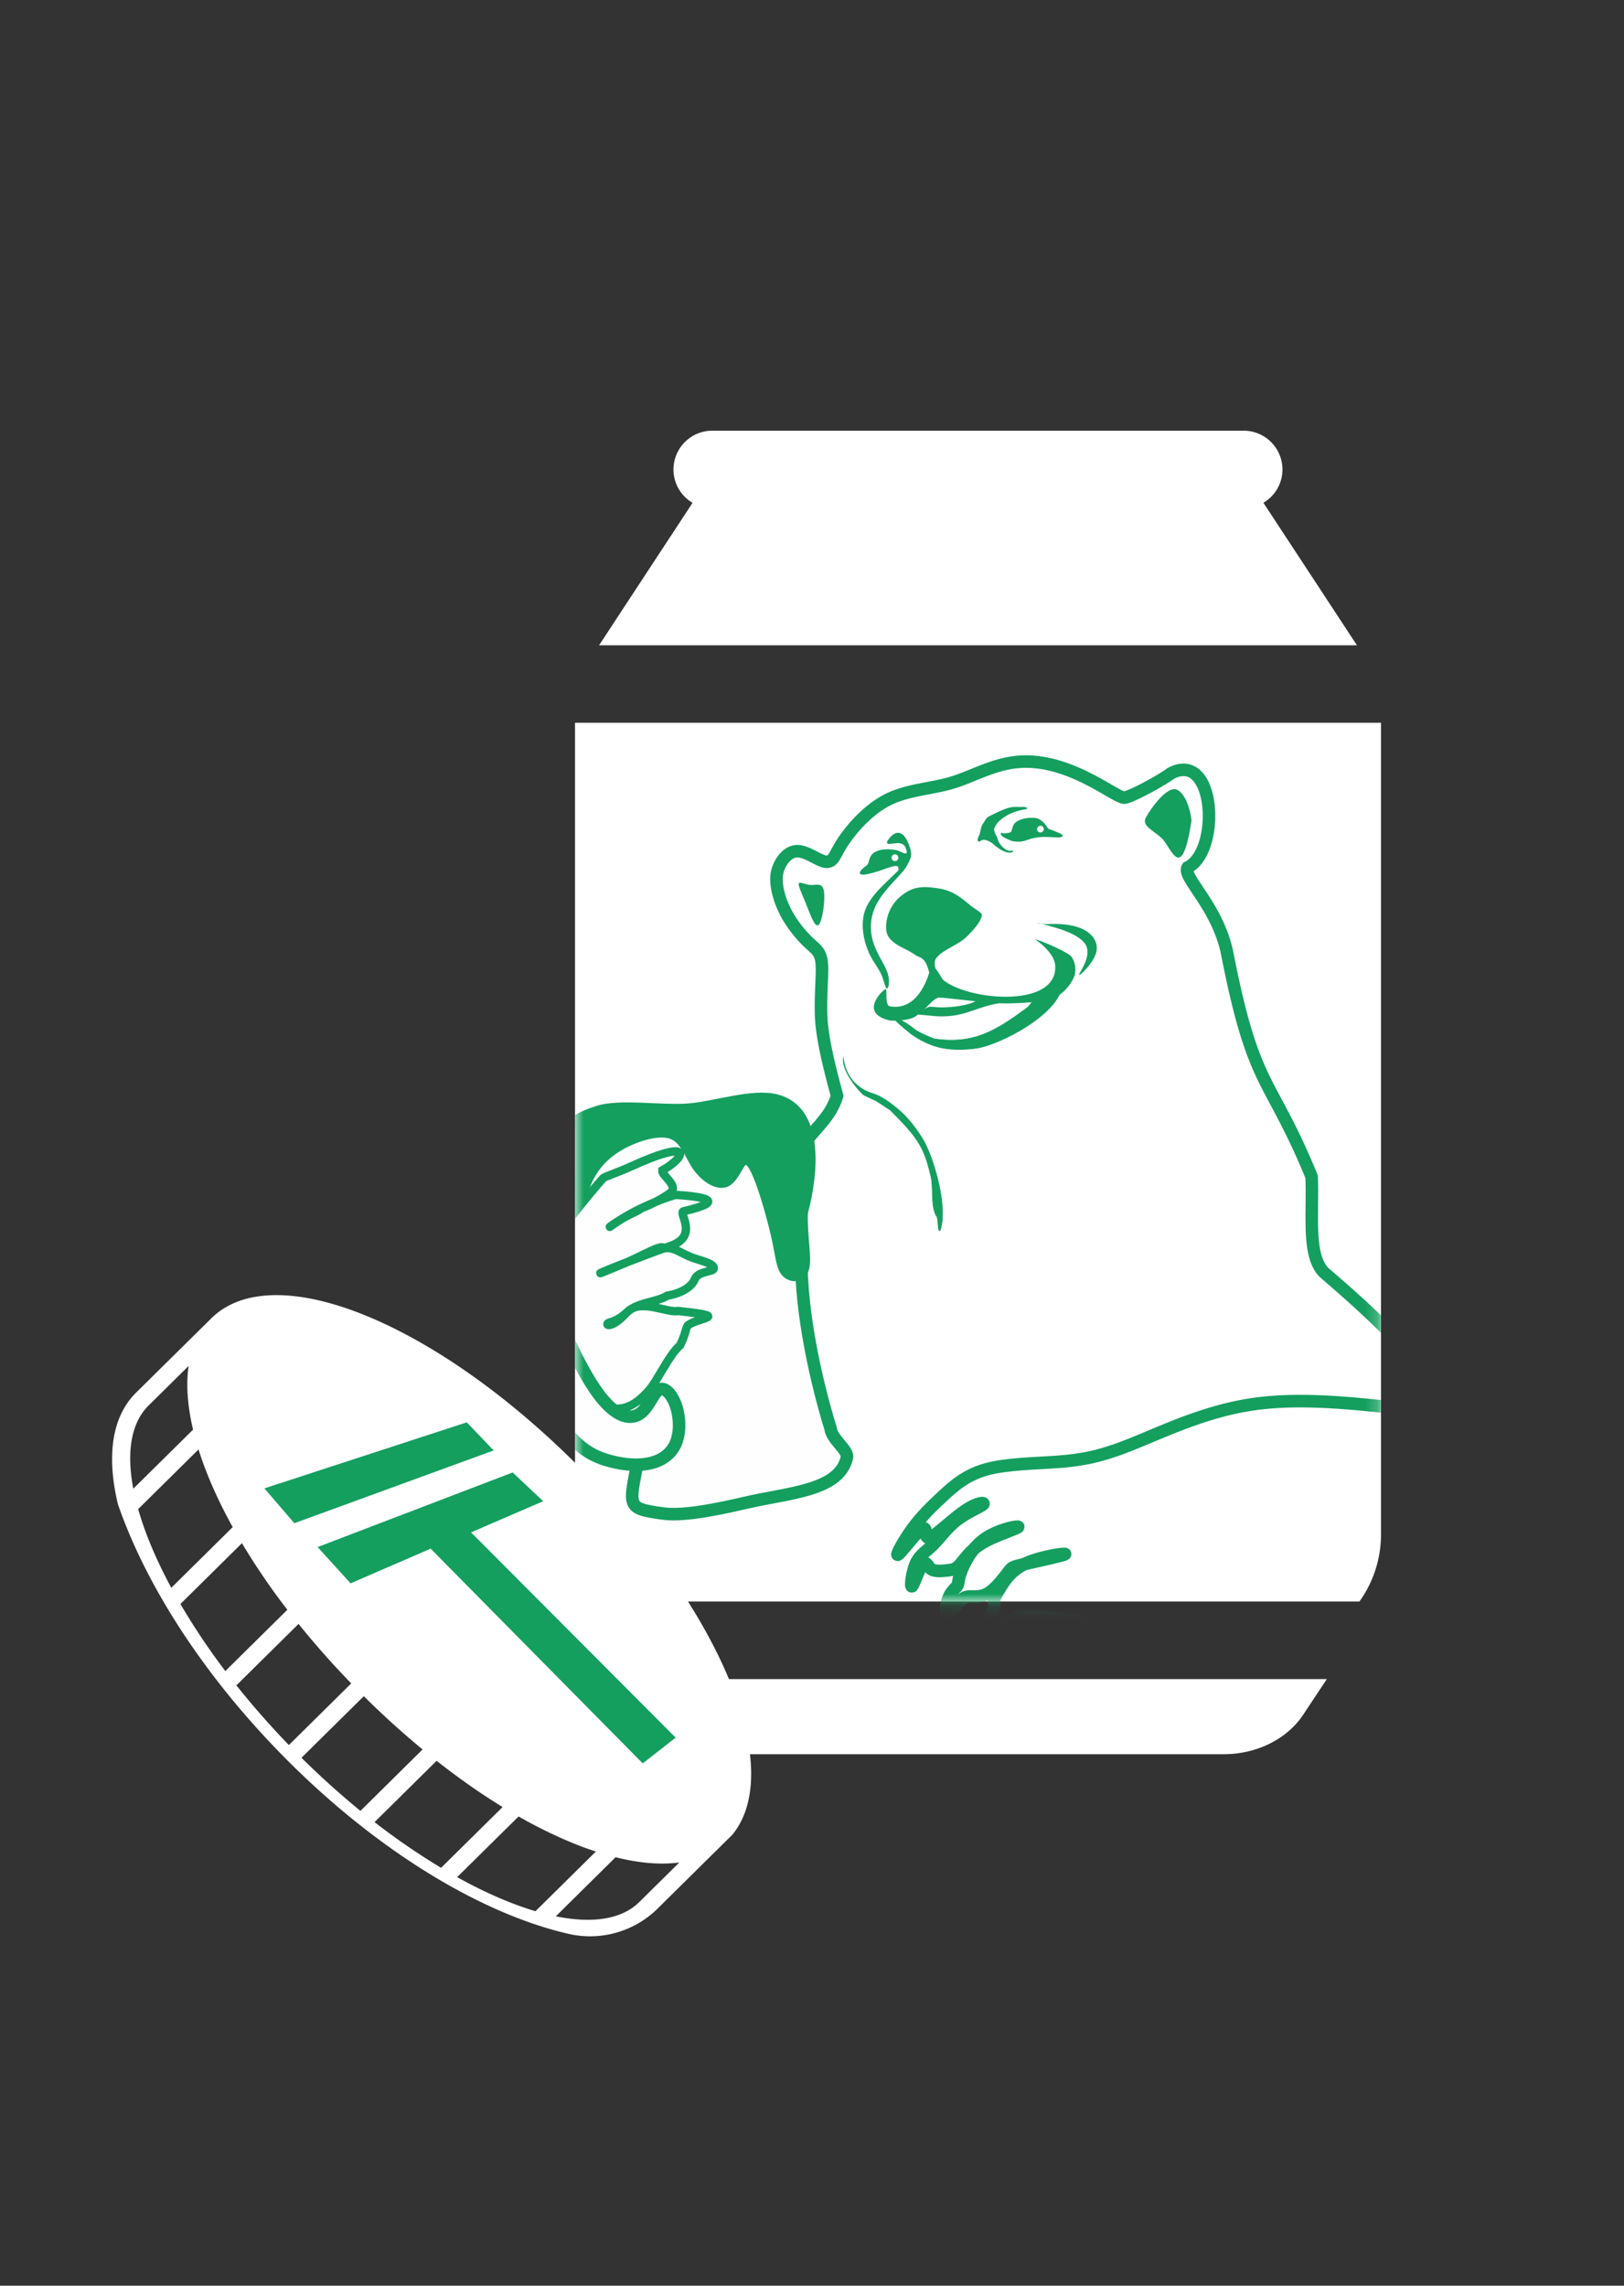 <svg width="135" height="190" fill="none" xmlns="http://www.w3.org/2000/svg"><rect width="100%" height="100%" fill="#333333" stroke="none"/><g clip-path="url(#a)"><path d="m52.31 139.576 1.963 2.962c1.342 2.026 3.872 3.283 6.603 3.283h40.853c2.732 0 5.261-1.257 6.603-3.283l1.963-2.962H52.31zM47.8 60.082v67.457c0 2.083.663 4.006 1.792 5.59h63.415a9.566 9.566 0 0 0 1.793-5.59V60.082h-67z" fill="#fff"/><mask id="b" style="mask-type:alpha" maskUnits="userSpaceOnUse" x="47" y="60" width="68" height="74"><path d="M47.8 60.084v67.457c0 2.083.663 4.006 1.792 5.59h63.415a9.566 9.566 0 0 0 1.793-5.59V60.084h-67z" fill="#fff"/></mask><g mask="url(#b)"><path clip-rule="evenodd" d="M119.187 118.45c-.661-3.431.832-4.133-9.015-12.579-1.555-1.334-1.002-4.96-1.141-8.058-3.47-8.463-4.781-7.151-7.002-18.493-.781-3.987-3.8-6.425-3.3-7.213 2.729-1.339 2.343-9.76-1.39-7.825-.95.701-3.344 1.964-3.855 2.022-.726.083-4.668-3.423-9.01-2.954-2.031.219-3.65 1.213-5.374 1.725-1.724.511-3.653.57-5.304 1.403-1.652.833-3.025 2.44-3.727 3.507-.701 1.067-.73 1.593-1.3 1.651-.57.059-1.641-.894-2.503-.88-.862.015-1.516.997-1.677 1.83-.16.833.132 2.06.672 3.142.541 1.081 1.33 2.016 1.93 2.586.599.57 1.008.775 1.11 1.666.102.891-.102 2.47-.044 4.413.059 1.944.78 4.665 1.328 6.701-.568 1.857-1.854 2.666-3.34 4.73-1.487 2.065-3.847 4.79-6.375 6.208-2.528 1.417-5.224 1.526-7.186 2.604-1.962 1.078-3.19 3.123-3.95 4.687-.76 1.564-1.052 2.645-1.417 4.808a88.81 88.81 0 0 0-.39 2.551 12.428 12.428 0 0 1-1.256-1.915c-1.297-2.438-1.824-5.307-2.13-9.117-.97.737-1.91 1.593-1.913 2.556-4.2 2.378-4.338 8.094-4.638 11.246-.91 9.579 1.596 18.036 2.142 19.494 5.9 15.767 63.782 7.91 76.274 6.601 19.741-6.382 6.035-21.08 3.781-27.097z" stroke="#149F5F" stroke-width="1.041" stroke-miterlimit="22.926"/><path fill-rule="evenodd" clip-rule="evenodd" d="M63.944 97.215c.52 1.564 1.621 2.888 2.667 7.144-.068 4.812 1.293 10.702 2.433 14.383.075.885 1.496 1.803 1.357 2.416-.632 2.794-4.816 2.915-8.469 3.771-1.925.451-5.042 1.125-6.779.888-3.39-.461-2.79-.563-1.933-5.485.397-2.281.945-5.203.222-7.145-.722-1.942-2.715-2.903-3.937-4.826-1.223-1.923-1.674-4.808-1.844-6.601-.169-1.793-.056-2.495.4-3.496.456-1 1.256-2.3 2.691-3.234 1.435-.933 3.507-1.5 5.46-1.768 1.954-.269 3.791-.239 5.106.426 1.314.664 2.107 1.963 2.626 3.527z" fill="#FEFEFE" stroke="#149F5F" stroke-width="1.041" stroke-miterlimit="22.926"/><path fill-rule="evenodd" clip-rule="evenodd" d="M73.67 76.84a3.347 3.347 0 0 1 1.334-2.443c.917-.68 1.623-.765 3.026-.545 1.403.219 2.11 1.02 2.786 1.521.675.5.896.514.764.887-.131.372-.39.76-1.149 1.538-.76.778-2.02 1.107-2.597 1.841-.179.227-.161.552-.061.885.083.078.256.329.59.896 2.026 1.76 9.583 2.44 9.352-1.159-.074-1.147-1.68-2.182-1.67-2.176.383.04 2.802 1.094 3.035 1.456.234.361.351.756.3 1.297-.051.54-.693 1.469-1.336 1.881-.643.413-1.71.552-2.78.629-1.07.076-2.144.091-3.244-.015-.513-.05-3.86-.432-3.96-.41-.432.091-.753.537-1.206.953-.696.477-.62.979-2.823.966-2.778-.607-.552-2.644-.402-2.628.142.014-.096 1.361.343 1.438 2.142.374 3.01-1.956 3.274-2.8-.157-.569-.313-1.185-.997-1.36-.752-.545-1.394-.732-1.902-1.123-.507-.39-.736-.747-.677-1.528z" fill="#149F5F"/><path fill-rule="evenodd" clip-rule="evenodd" d="M75.537 85.784c.618.496 1.517 1.015 2.496 1.264.979.248 2.038.226 3.061.098 1.646-.206 5.803-2.213 6.95-4.428.052-.406-.725.14-.999.165-.274.026-.775-.203-.807-.093-.358.25-.498.721-.924 1.034-2.542 1.867-4.39 3.023-7.683 2.527-2.036-.839-1.245-.681-2.68-1.52-2.02-1.181.475.864.586.953zM72.605 90.919c.697.238 1.331.685 2.094 1.33.763.645 1.405 1.489 1.957 2.356.888 1.395 2.19 5.662 1.498 7.668-.225.242-.127-.915-.28-1.143-.526-.782-.268-2.353-.473-3.256-.56-2.468-1.04-3.254-3.392-5.594-1.79-1.18-.807-.557-2.226-1.267-.761-.69-1.803-2.188-1.68-3.028.332 2.45 2.44 2.912 2.502 2.934z" fill="#149F5F" stroke="#149F5F" stroke-width=".052" stroke-miterlimit="22.926"/><path d="M84.832 67.08c.14-.006.26-.005.346.004a.502.502 0 0 1 .112.022.163.163 0 0 1 .045.024c.015.01.03.028.035.053l.015.066-.066.01c-.755.114-1.487.363-2.107.865-.278.224-.376.363-.532.674-.148.296.18.657.25.928.143.55.666.923.864.978a.624.624 0 0 0 .366-.011l.005-.002.001.001.052.112c-.186.094-.398.082-.602.02a2.263 2.263 0 0 1-.59-.3 4.403 4.403 0 0 1-.456-.36c-.187-.168-.62-.4-.88-.345-.193.04-.212.166-.333.143-.053-.055-.115-.09-.077-.236.022-.085.06-.18.11-.28.1-.198.14-.715.3-.94.298-.418.213-.503.7-.735.465-.221 1.164-.585 1.668-.665.38-.06.494-.014.774-.026z" fill="#149F5F"/><path d="M85.715 67.981c.252.003.469-.009.72.143.247.148.48.386.68.748.23.096.468.184.671.264.104.04.199.079.278.115.079.035.146.07.191.102.049.035.097.09.068.154-.027.06-.106.08-.165.092-.152.032-.98-.03-1.445-.03-1.091.05-1.332.343-1.89.393-.28.024-.663-.038-.663-.038s-.587-.225-.773-.356c-.118-.083-.245-.204-.175-.344.28.088.732.024.846-.088.108-.264.119-.579.378-.787.281-.225.84-.372 1.279-.368z" fill="#149F5F"/><path fill-rule="evenodd" clip-rule="evenodd" d="M72.087 71.986c.385-.288-.02-1.083 1.292-1.299.73-.095 1.304.1 1.304.1s1.017.596.705-.195c-.252-1.026-1.496-.304-1.61-.568-.005-.008 1.043-1.923 1.811.48.151.472.108.744-.117 1.167-.224.423-.598.896-.688.828-.091-.069.048-.295-.101-.513-.212-.223-1.137.198-1.64.358-1.196.38-2.15.53-.956-.358z" fill="#149F5F" stroke="#149F5F" stroke-width=".13" stroke-miterlimit="22.926"/><path fill-rule="evenodd" clip-rule="evenodd" d="M50.342 118.229c.126-2.321 1.13.246 3.683-2.751.637-.748 1.61-2.874 2.505-3.646.517-1 .453-1.512.685-1.682.92-.673 3.637-.688-.855-1.173-.871.18-3.044-1.003-4.128.011-1.083 1.014-1.596.853-1.724 1.044-.127.191.495.252 1.451-.789.957-1.041 2.532-.932 3.513-1.539 1.05-.17 2.01-.678 2.274-1.354.275-.705 1.514-.606 1.584-.892.111-.458-1.324-.702-2.021-1.01-.906-.4-1.39-.821-2.112-.675-.13-.399-1.76.59-3.133 1.176-3.99 1.703-2.516.873 3.846-1.447 2.13-.844.457-2.708.913-2.814 3.81-.885 1.522-1.221-.645-1.363-.133.047-.867.19-2.653 1.01-1.786.82-3.037 1.804-2.818 1.642 1.458-1.077 2.155-1.169 2.619-1.547.783-.261 2.351-1.126 2.535-1.413.377-.585-.86-1.317-.81-1.722 1.965-1.102 2.738-2.767-2.67-.3-1.057.482-2.118.812-2.25.95 0 0-3.134 3.521-4.583 6.056-.282.436-1.092.961-1.903 1.569.45 1.417.835 3.049 1.289 4.544 1.025 3.377 2.404 6.064 4.614 7.62.254.179.52.343.794.495z" fill="#FEFEFE" stroke="#149F5F" stroke-width=".697" stroke-miterlimit="22.926"/><path fill-rule="evenodd" clip-rule="evenodd" d="M51.335 95.439c1.326-.825 3.264-1.459 4.4-1.105 1.135.354 1.47 1.696 2.162 2.683.693.987 1.745 1.618 2.451 1.332.706-.285 1.067-1.488 1.458-1.78.39-.294.811.322 1.31 1.662.498 1.34 1.074 3.402 1.385 4.868.312 1.466.359 2.336.83 2.78.472.445 1.369.464 1.608-.444.24-.907-.18-2.742-.102-4.631.958-3.602 1.264-8.577-2.253-9.508-2.059-.545-5.327.65-7.593.77-2.265.122-5.568-.405-7.331.18-1.763.584-2.498 1.002-2.982 2.788-.485 1.786-.216 2.209.266 3.239.482 1.03.674 2.588.969 2.353.294-.235.48-1.283.93-2.315.45-1.032 1.165-2.048 2.492-2.872z" fill="#149F5F" stroke="#149F5F" stroke-width=".65" stroke-miterlimit="22.926"/><path fill-rule="evenodd" clip-rule="evenodd" d="M54.557 126.054c-5.142-8.875 8.3 14.328 0 0zM96.576 69.68c.774.71 1.634 3.903 2.456-1.373.078-.08-.245-2.227-1.194-2.66-.815-.373-2.187 1.581-2.576 2.287-.388.705.54 1.037 1.314 1.746zM67.405 73.565c-.475-.02-.938-.311-1.003-.123-.066.189.266.857.62 1.745.355.887.732 1.994 1.042 1.68.309-.315.55-2.05.427-2.791-.123-.742-.61-.49-1.086-.51zM75.464 84.177c.424.158 1.272.184 2.022.266.749.084 1.553.053 2.325-.123.772-.176 1.511-.497 2.215-.696.704-.199 2.248-.46 2.344-.58.095-.121-2.061-.072-2.858.002-.19.017-.44.201-.637.286-.322.139-.82.26-1.43.335-.612.075-1.336.105-1.889.027-.553-.078-.657.306-1.074.274-.418-.033-.87.088-1.018.209-.149.12-.425-.159 0 0z" fill="#149F5F"/><path fill-rule="evenodd" clip-rule="evenodd" d="M47.063 100.451c-.185.539-.898 1.31-1.387 2.262-.488.951-.754 2.083-.011 4.584.742 2.502 2.493 6.373 3.976 8.436 1.484 2.062 2.7 2.314 3.49 1.817.79-.497 1.152-1.743 1.64-2.029.488-.285 1.1.391 1.425 1.347.324.957.36 2.195-.012 3.087-.371.893-1.149 1.441-2.112 1.672-.962.23-2.11.143-3.259-.149-1.15-.292-2.3-.788-3.512-2.194-1.212-1.406-2.485-3.722-3.466-6.047-.981-2.324-1.67-4.658-1.856-6.718-.186-2.059.132-3.845.981-5.003s2.228-1.688 3.088-1.8c.86-.111 1.201.196 1.015.735z" fill="#FEFEFE" stroke="#149F5F" stroke-width="1.041" stroke-miterlimit="22.926"/><path d="M116.915 117.134c-4.482-.498-8.963-.996-12.958-.378-3.995.618-7.503 2.353-10.03 3.353-2.529 1.001-4.076 1.268-6.014 1.41-1.94.142-4.269.16-5.95.631-1.68.472-2.712 1.397-3.637 2.259-.925.863-1.743 1.663-2.47 2.655-.728.991-1.365 2.174-1.24 2.183.124.009 1.01-1.156 1.546-1.734.537-.578.723-.569.776-.289.053.28-.029.832.563.49.592-.341 1.857-1.575 2.818-2.204.96-.629 1.616-.654 1.397-.45-.22.203-1.313.635-2.153 1.277-.84.643-1.425 1.496-1.984 2.056-.56.56-1.094.827-1.425 1.53-.332.702-.463 1.841-.374 1.938.09.098.397-.844.65-1.365.251-.52.447-.618.584-.516.138.103.218.405.534.53.316.124.867.071 1.231.027.365-.044.543-.078.728-.212.185-.134.378-.367.7-.763.32-.396.77-.954 1.803-1.49 1.032-.535 2.647-1.047 2.637-1.15-.01-.102-1.647.204-2.771.989-1.125.785-1.737 2.047-1.999 2.777-.261.729-.172.924-.304 1.133-.132.209-.485.432-.71.974-.225.543-.323 1.405-.124 1.441.198.035.693-.756 1.074-1.147.38-.392.647-.383 1.034-.374.387.009.894.018 1.459-.385.565-.402 1.188-1.215 1.5-1.633.31-.418.309-.44 1.39-.687 1.082-.247 3.247-.718 3.342-.821.096-.102-1.879.165-3.143.716-1.264.552-1.819 1.387-2.19 1.979-.37.591-.557.938-.58 1.187-.021.249.12.4-.118.875s-.858 1.274-.714 1.46c.144.187 1.051-.238 1.677-.509.625-.27.969-.386 1.385-.466.416-.08.905-.124 2.084-.009 1.178.116 3.046.392 4.913.667" stroke="#149F5F" stroke-width="1.047" stroke-miterlimit="22.926"/><path d="M86.49 69.201a.278.278 0 1 0 0-.557.278.278 0 0 0 0 .557zM74.394 71.578a.278.278 0 1 0 0-.557.278.278 0 0 0 0 .557z" fill="#FEFEFE"/><path fill-rule="evenodd" clip-rule="evenodd" d="M73.718 82.173c.133.03.297-.58.065-1.291-.232-.712-.86-1.525-1.173-2.493-.314-.968-.314-2.09.207-3.142.522-1.052 1.565-2.034 2.115-2.662.55-.63.608-.906.387-.786-.22.119-.72.634-1.439 1.33-.718.694-1.655 1.57-2 2.639-.344 1.07-.097 2.334.252 3.204.35.871.8 1.348 1.076 1.923s.378 1.247.51 1.278zM86.526 76.81c-.331-.035-.624-.162.268.05.893.21 2.97.759 3.473 1.706.503.948-.568 2.295-.56 2.454.01.16 1.098-.87 1.386-1.738.288-.868-.225-1.575-.94-1.973-.717-.398-1.636-.486-2.28-.503-.645-.016-1.016.04-1.347.004z" fill="#149F5F"/></g><path d="M106.609 39.026a3.232 3.232 0 0 0-3.239-3.225H59.224a3.232 3.232 0 0 0-3.24 3.225c0 1.183.64 2.21 1.586 2.773l-7.77 11.84h63l-7.776-11.846a3.211 3.211 0 0 0 1.585-2.772v.005z" fill="#fff"/></g><g clip-path="url(#c)"><g clip-path="url(#d)"><path d="M48.303 122.098c-12.025-12.169-25.527-17.659-30.738-12.51l-6.254 6.179c-2.029 2.005-2.458 5.282-1.513 9.255 2.236 6.505 6.839 13.837 13.334 20.537 7.89 8.14 16.799 13.517 24.137 15.196a7.998 7.998 0 0 0 7.405-2.109l6.204-6.13c4.464-5.467-.901-18.603-12.575-30.418zM11.08 123.75c-.571-3.019-.202-5.459 1.279-6.923l3.322-3.282c-.256 1.72-.033 3.605.368 5.295l-4.969 4.91zm3.16 8.238c-1.253-2.316-2.182-4.53-2.755-6.542l5.018-4.959c.702 2.24 1.717 4.423 2.84 6.458l-5.104 5.043zm4.491 6.921a56.141 56.141 0 0 1-3.733-5.575l5.114-5.054a56.226 56.226 0 0 0 3.776 5.533l-5.157 5.096zm5.283 6.15a69.363 69.363 0 0 1-4.364-4.962l5.168-5.107a71.174 71.174 0 0 0 4.38 4.946l-5.183 5.122-.001.001zm5.947 5.473a71.65 71.65 0 0 1-4.9-4.413l5.184-5.121a72.399 72.399 0 0 0 4.883 4.428l-5.168 5.107v-.001zm6.706 4.732a55.92 55.92 0 0 1-5.53-3.799l5.157-5.096c1.78 1.395 3.567 2.669 5.488 3.842l-5.115 5.053zm7.846 3.607c-2.006-.596-4.209-1.552-6.51-2.832l5.104-5.043c3.695 2.102 6.228 2.836 6.424 2.917l-5.018 4.958zm8.633-.765c-1.482 1.464-3.931 1.8-6.943 1.19l4.97-4.911c1.7.426 3.557.668 5.297.437l-3.323 3.283v.001z" fill="#fff"/><path d="m38.802 118.232-16.825 5.49 2.491 2.897 16.57-6.049-2.236-2.338zM42.614 122.4 26.4 128.601l2.741 3.016 6.658-2.882 17.629 17.849 2.737-2.141-17.008-17.062 5.998-2.592-2.541-2.389z" fill="#149F5F"/></g></g><defs><clipPath id="a"><path fill="#fff" transform="translate(47.8 35.8)" d="M0 0h67v110.021H0z"/></clipPath><clipPath id="c"><path fill="#fff" transform="translate(3.143 100.072)" d="M0 0h62.082v66.614H0z"/></clipPath><clipPath id="d"><path fill="#fff" transform="rotate(45.343 -106.743 82.354)" d="M0 0h60.978v34.398H0z"/></clipPath></defs></svg>
